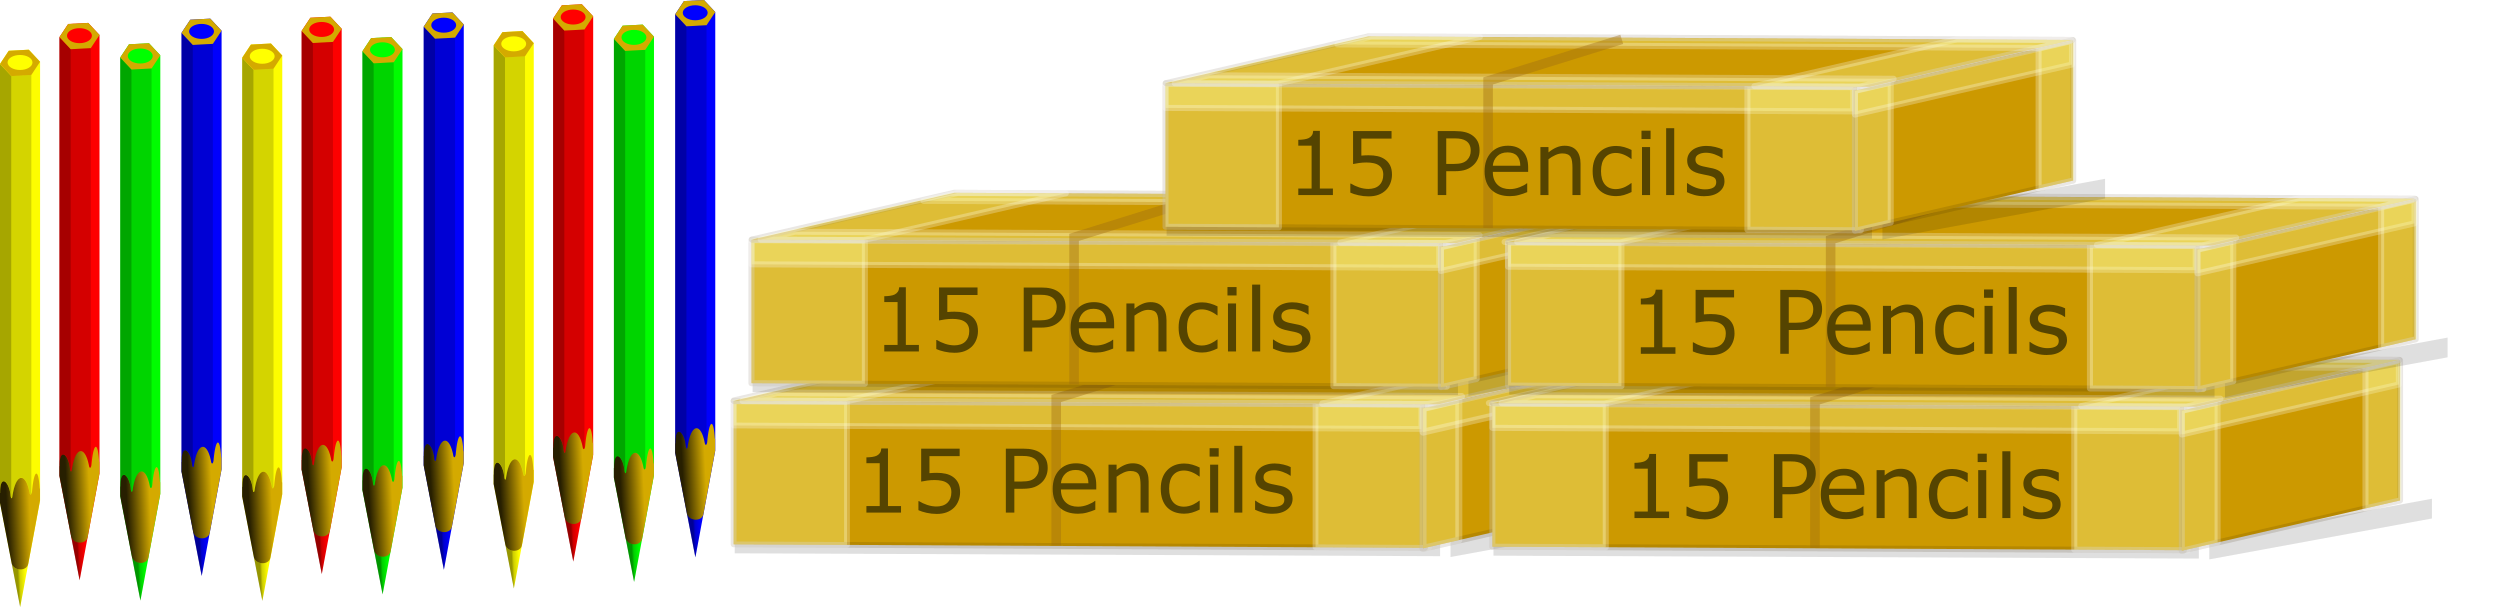 <svg width="2359.273" height="572.768" viewBox="0 0 1769.454 429.575" xml:space="preserve" xmlns:xlink="http://www.w3.org/1999/xlink" xmlns="http://www.w3.org/2000/svg"><defs><linearGradient xlink:href="#b" id="r" gradientUnits="userSpaceOnUse" x1="1334.8" y1="494.42" x2="1361.5" y2="492.42"/><linearGradient xlink:href="#a" id="K" gradientUnits="userSpaceOnUse" gradientTransform="matrix(.52 .524 -.318 .856 1650.2 -514.3)" x1="4.44" y1="1103.7" x2="105.45" y2="1021.1"/><linearGradient xlink:href="#b" id="J" gradientUnits="userSpaceOnUse" x1="1334.8" y1="494.42" x2="1361.5" y2="492.42"/><linearGradient xlink:href="#a" id="I" gradientUnits="userSpaceOnUse" gradientTransform="matrix(.52 .524 -.318 .856 1650.2 -514.3)" x1="4.44" y1="1103.7" x2="105.45" y2="1021.1"/><linearGradient xlink:href="#b" id="H" gradientUnits="userSpaceOnUse" x1="1334.8" y1="494.42" x2="1361.5" y2="492.42"/><linearGradient xlink:href="#a" id="G" gradientUnits="userSpaceOnUse" gradientTransform="matrix(.52 .524 -.318 .856 1650.2 -514.3)" x1="4.44" y1="1103.7" x2="105.45" y2="1021.1"/><linearGradient xlink:href="#b" id="F" gradientUnits="userSpaceOnUse" x1="1334.8" y1="494.42" x2="1361.5" y2="492.42"/><linearGradient xlink:href="#a" id="E" gradientUnits="userSpaceOnUse" gradientTransform="matrix(.52 .524 -.318 .856 1650.2 -514.3)" x1="4.44" y1="1103.7" x2="105.45" y2="1021.1"/><linearGradient xlink:href="#b" id="L" gradientUnits="userSpaceOnUse" x1="1334.8" y1="494.42" x2="1361.5" y2="492.42"/><linearGradient xlink:href="#b" id="B" gradientUnits="userSpaceOnUse" x1="1334.8" y1="494.42" x2="1361.5" y2="492.42"/><linearGradient xlink:href="#a" id="A" gradientUnits="userSpaceOnUse" gradientTransform="matrix(.52 .524 -.318 .856 1650.2 -514.3)" x1="4.44" y1="1103.7" x2="105.45" y2="1021.1"/><linearGradient xlink:href="#b" id="z" gradientUnits="userSpaceOnUse" x1="1334.8" y1="494.42" x2="1361.5" y2="492.42"/><linearGradient id="a" x1="4.44" x2="105.45" y1="1103.7" y2="1021.1" gradientTransform="matrix(.52 .524 -.318 .856 1650.2 -514.3)" gradientUnits="userSpaceOnUse"><stop stop-color="#271f00" offset="0"/><stop stop-color="#d4aa00" offset="1"/></linearGradient><linearGradient id="b" x1="1334.8" x2="1361.5" y1="494.42" y2="492.42" gradientUnits="userSpaceOnUse"><stop stop-opacity=".412" offset="0"/><stop stop-opacity=".183" offset=".266"/><stop stop-opacity="0" offset="1"/></linearGradient><linearGradient xlink:href="#a" id="u" gradientUnits="userSpaceOnUse" gradientTransform="matrix(.52 .524 -.318 .856 1650.2 -514.3)" x1="4.44" y1="1103.7" x2="105.45" y2="1021.1"/><linearGradient xlink:href="#b" id="v" gradientUnits="userSpaceOnUse" x1="1334.8" y1="494.42" x2="1361.5" y2="492.42"/><linearGradient xlink:href="#a" id="o" gradientUnits="userSpaceOnUse" gradientTransform="matrix(.52 .524 -.318 .856 1650.2 -514.3)" x1="4.44" y1="1103.7" x2="105.45" y2="1021.1"/><linearGradient xlink:href="#b" id="p" gradientUnits="userSpaceOnUse" x1="1334.8" y1="494.42" x2="1361.5" y2="492.42"/><linearGradient xlink:href="#a" id="q" gradientUnits="userSpaceOnUse" gradientTransform="matrix(.52 .524 -.318 .856 1650.2 -514.3)" x1="4.44" y1="1103.7" x2="105.45" y2="1021.1"/><linearGradient xlink:href="#a" id="y" gradientUnits="userSpaceOnUse" gradientTransform="matrix(.52 .524 -.318 .856 1650.2 -514.3)" x1="4.44" y1="1103.7" x2="105.45" y2="1021.1"/><linearGradient xlink:href="#a" id="s" gradientUnits="userSpaceOnUse" gradientTransform="matrix(.52 .524 -.318 .856 1650.2 -514.3)" x1="4.44" y1="1103.7" x2="105.45" y2="1021.1"/><linearGradient xlink:href="#b" id="t" gradientUnits="userSpaceOnUse" x1="1334.8" y1="494.42" x2="1361.5" y2="492.42"/><linearGradient xlink:href="#a" id="C" gradientUnits="userSpaceOnUse" gradientTransform="matrix(.52 .524 -.318 .856 1650.2 -514.3)" x1="4.44" y1="1103.7" x2="105.45" y2="1021.1"/><linearGradient xlink:href="#b" id="D" gradientUnits="userSpaceOnUse" x1="1334.8" y1="494.42" x2="1361.5" y2="492.42"/><linearGradient xlink:href="#a" id="w" gradientUnits="userSpaceOnUse" gradientTransform="matrix(.52 .524 -.318 .856 1650.2 -514.3)" x1="4.44" y1="1103.7" x2="105.45" y2="1021.1"/><linearGradient xlink:href="#b" id="x" gradientUnits="userSpaceOnUse" x1="1334.8" y1="494.42" x2="1361.5" y2="492.42"/><filter id="c" x="-.642" y="-.086" width="2.285" height="1.171"><feGaussianBlur stdDeviation="6.081"/></filter><filter id="e" x="-.753" y="-.236" width="2.506" height="1.473"><feGaussianBlur stdDeviation="6.973"/></filter><filter id="m" x="-.642" y="-.086" width="2.285" height="1.171"><feGaussianBlur stdDeviation="6.081"/></filter><filter id="h" x="-.753" y="-.236" width="2.506" height="1.473"><feGaussianBlur stdDeviation="6.973"/></filter><filter id="g" x="-.642" y="-.086" width="2.285" height="1.171"><feGaussianBlur stdDeviation="6.081"/></filter><filter id="l" x="-.753" y="-.236" width="2.506" height="1.473"><feGaussianBlur stdDeviation="6.973"/></filter><filter id="n" x="-.753" y="-.236" width="2.506" height="1.473"><feGaussianBlur stdDeviation="6.973"/></filter><filter id="f" x="-.753" y="-.236" width="2.506" height="1.473"><feGaussianBlur stdDeviation="6.973"/></filter><filter id="d" x="-.642" y="-.086" width="2.285" height="1.171"><feGaussianBlur stdDeviation="6.081"/></filter><filter id="j" x="-.753" y="-.236" width="2.506" height="1.473"><feGaussianBlur stdDeviation="6.973"/></filter><filter id="i" x="-.642" y="-.086" width="2.285" height="1.171"><feGaussianBlur stdDeviation="6.081"/></filter><filter id="k" x="-.642" y="-.086" width="2.285" height="1.171"><feGaussianBlur stdDeviation="6.081"/></filter></defs><g stroke-width="0"><path transform="matrix(0 -.629 2.927 .012 206.04 191.315)" filter="url(#c)" opacity=".354" style="filter:url(#d)" d="M-316.4 107.27h22.723v170.57H-316.4z"/><path transform="matrix(0 -.629 2.226 -.409 206.04 191.315)" filter="url(#e)" opacity=".354" style="filter:url(#f)" d="M-562.34 368.65h22.22v70.797h-22.22z"/></g><path fill="#c90" stroke="#372600" stroke-linejoin="round" stroke-opacity=".148" stroke-width="4.089" d="m519.255 283.817 489.41 2.476v101.451l-489.41-2.476z"/><path fill="#ff9" opacity=".354" stroke="#fff" stroke-linejoin="round" stroke-opacity=".741" stroke-width="4.089" d="m519.255 283.817 80.231.406v101.451l-80.23-.406z"/><path fill="#ff9" opacity=".354" stroke="#fff" stroke-linejoin="round" stroke-opacity=".741" stroke-width="4.089" d="M1005.988 286.506v17.099l-486.733-2.463v-17.098z"/><path fill="#ff9" opacity=".354" stroke="#fff" stroke-linejoin="round" stroke-opacity=".741" stroke-width="4.089" d="m1011.34 387.753-80.231-.406V285.895l80.23.406z"/><path fill="#c90" stroke="#372600" stroke-linejoin="round" stroke-opacity=".148" stroke-width="4.961" d="m1007.21 288.895 154.47-35.577v99.204L1007.21 388.1z"/><path fill="#ff9" opacity=".354" stroke="#fff" stroke-linejoin="round" stroke-opacity=".741" stroke-width="4.961" d="m1007.21 288.895 25.322-5.832v99.204l-25.322 5.832z"/><path fill="#ff9" opacity=".354" stroke="#fff" stroke-linejoin="round" stroke-opacity=".741" stroke-width="4.961" d="M1160.834 253.735v16.72l-153.628 35.383v-16.72z"/><path fill="#ff9" opacity=".354" stroke="#fff" stroke-linejoin="round" stroke-opacity=".741" stroke-width="4.961" d="m1162.528 352.327-25.323 5.832v-99.204l25.323-5.832z"/><path fill="#c90" stroke="#372600" stroke-linejoin="round" stroke-opacity=".148" stroke-width="4.717" d="m1160.995 253.049-498.276-2.524-143.225 33.094 498.275 2.524z"/><path fill="#ff9" opacity=".354" stroke="#fff" stroke-linejoin="round" stroke-opacity=".741" stroke-width="4.717" d="m1160.995 253.049-81.687-.414-143.226 33.094 81.687.414z"/><path fill="#ff9" opacity=".354" stroke="#fff" stroke-linejoin="round" stroke-opacity=".741" stroke-width="4.717" d="m665.118 250.613-24.14 5.578 495.555 2.51 24.139-5.578z"/><path fill="#ff9" opacity=".354" stroke="#fff" stroke-linejoin="round" stroke-opacity=".741" stroke-width="4.717" d="m516.777 283.604 81.687.413 143.226-33.093-81.687-.414z"/><path fill="#ff9" opacity=".354" stroke="#fff" stroke-linejoin="round" stroke-opacity=".741" stroke-width="4.717" d="m1010.427 286.104 24.139-5.577-484.67-2.455-24.139 5.577z"/><path d="m842.18 252.618-94.617 29.429v104.09" fill="none" stroke="#9d6c12" stroke-opacity=".402" stroke-width="6.806"/><g aria-label="15 Pencils" style="font-size:62.263px;fill:#540;stroke-width:3.891"><path d="M637.727 362.812H613.22v-4.62h9.426v-30.338h-9.426v-4.134q1.916 0 4.105-.304 2.19-.334 3.314-.942 1.399-.76 2.19-1.915.82-1.186.942-3.162h4.713v40.795h9.243zM679.534 348.434q0 3.161-1.155 6.05-1.156 2.887-3.163 4.863-2.189 2.128-5.23 3.283-3.01 1.125-6.992 1.125-3.71 0-7.146-.79-3.435-.76-5.807-1.855v-6.414h.426q2.493 1.58 5.837 2.705 3.345 1.095 6.568 1.095 2.159 0 4.165-.608 2.038-.608 3.619-2.128 1.338-1.307 2.006-3.131.7-1.824.7-4.225 0-2.341-.821-3.952-.79-1.611-2.22-2.584-1.58-1.155-3.861-1.611-2.25-.487-5.047-.487-2.676 0-5.17.365-2.462.365-4.256.73v-23.316h27.243v5.32h-21.375v12.038q1.308-.122 2.676-.183 1.368-.06 2.371-.06 3.68 0 6.446.638 2.767.608 5.078 2.189 2.432 1.672 3.77 4.316 1.338 2.645 1.338 6.627zM741.53 331.229q0 3.009-1.064 5.593-1.034 2.553-2.919 4.438-2.341 2.34-5.534 3.526-3.192 1.155-8.057 1.155h-6.02v16.871h-6.02V317.55h12.283q4.074 0 6.902.7 2.828.668 5.017 2.128 2.584 1.732 3.983 4.316 1.429 2.584 1.429 6.536zm-6.263.152q0-2.341-.821-4.074-.821-1.732-2.494-2.827-1.459-.942-3.344-1.337-1.855-.426-4.713-.426h-5.96v18.087h5.078q3.649 0 5.93-.638 2.28-.67 3.709-2.098 1.429-1.459 2.006-3.07.609-1.611.609-3.617zM775.918 346.428h-25.023q0 3.13.942 5.471.943 2.31 2.585 3.8 1.58 1.46 3.74 2.189 2.189.73 4.804.73 3.466 0 6.962-1.369 3.527-1.398 5.017-2.735h.304v6.231q-2.888 1.216-5.898 2.037-3.01.82-6.325.82-8.452 0-13.195-4.56-4.744-4.59-4.744-13.01 0-8.329 4.53-13.223 4.562-4.894 11.98-4.894 6.872 0 10.581 4.013 3.74 4.012 3.74 11.4zm-5.564-4.378q-.03-4.499-2.28-6.96-2.22-2.463-6.78-2.463-4.592 0-7.328 2.705-2.706 2.706-3.071 6.718zM812.982 362.812h-5.716V343.48q0-2.34-.274-4.377-.273-2.067-1.003-3.222-.76-1.277-2.19-1.885-1.428-.639-3.709-.639-2.34 0-4.895 1.156-2.554 1.155-4.895 2.948v25.352h-5.716v-33.954h5.716v3.769q2.676-2.22 5.534-3.465 2.858-1.247 5.868-1.247 5.503 0 8.392 3.314 2.888 3.313 2.888 9.545zM849.103 360.684q-2.858 1.368-5.442 2.128-2.554.76-5.443.76-3.679 0-6.75-1.064-3.07-1.094-5.26-3.283-2.22-2.188-3.435-5.532-1.217-3.344-1.217-7.812 0-8.33 4.561-13.072 4.591-4.742 12.101-4.742 2.92 0 5.717.821 2.827.82 5.168 2.006v6.353h-.304q-2.614-2.036-5.412-3.13-2.767-1.095-5.412-1.095-4.865 0-7.692 3.283-2.798 3.253-2.798 9.576 0 6.14 2.737 9.453 2.767 3.283 7.753 3.283 1.733 0 3.527-.456t3.223-1.185q1.247-.639 2.341-1.338 1.095-.73 1.733-1.246h.304zM862.573 323.173h-6.446v-5.928h6.446zm-.365 39.64h-5.716v-33.955h5.716zM879.296 362.812h-5.716v-47.3h5.716zM914.87 353.024q0 4.651-3.862 7.63-3.83 2.979-10.49 2.979-3.77 0-6.932-.882-3.132-.911-5.26-1.975v-6.414h.304q2.706 2.036 6.02 3.252 3.314 1.186 6.355 1.186 3.77 0 5.899-1.216 2.128-1.216 2.128-3.83 0-2.007-1.156-3.04-1.155-1.034-4.439-1.763-1.216-.274-3.192-.639-1.946-.364-3.558-.79-4.47-1.186-6.354-3.465-1.855-2.31-1.855-5.654 0-2.098.851-3.952.882-1.854 2.646-3.314 1.702-1.428 4.317-2.249 2.645-.851 5.899-.851 3.04 0 6.142.76 3.131.73 5.199 1.793v6.11h-.304q-2.19-1.61-5.321-2.705-3.132-1.125-6.142-1.125-3.132 0-5.29 1.216-2.16 1.186-2.16 3.557 0 2.097 1.308 3.161 1.277 1.064 4.135 1.733 1.581.364 3.527.73 1.977.364 3.284.668 3.983.912 6.142 3.131 2.159 2.25 2.159 5.958z"/></g><g stroke-width="0"><path transform="matrix(0 -.629 2.927 .012 218.689 77.254)" filter="url(#c)" opacity=".354" style="filter:url(#g)" d="M-316.4 107.27h22.723v170.57H-316.4z"/><path transform="matrix(0 -.629 2.226 -.409 218.689 77.254)" filter="url(#e)" opacity=".354" style="filter:url(#h)" d="M-562.34 368.65h22.22v70.797h-22.22z"/></g><path fill="#c90" stroke="#372600" stroke-linejoin="round" stroke-opacity=".148" stroke-width="4.281" d="m531.905 169.757 489.409 2.476v101.451l-489.41-2.476z"/><path fill="#ff9" opacity=".354" stroke="#fff" stroke-linejoin="round" stroke-opacity=".741" stroke-width="4.281" d="m531.905 169.757 80.23.405v101.452l-80.23-.406z"/><path fill="#ff9" opacity=".354" stroke="#fff" stroke-linejoin="round" stroke-opacity=".741" stroke-width="4.281" d="M1018.638 172.446v17.099l-486.733-2.463v-17.098z"/><path fill="#ff9" opacity=".354" stroke="#fff" stroke-linejoin="round" stroke-opacity=".741" stroke-width="4.281" d="m1023.99 273.693-80.232-.406V171.835l80.231.406z"/><path fill="#c90" stroke="#372600" stroke-linejoin="round" stroke-opacity=".148" stroke-width="4.281" d="m1019.859 174.835 154.471-35.577v99.204L1019.86 274.04z"/><path fill="#ff9" opacity=".354" stroke="#fff" stroke-linejoin="round" stroke-opacity=".741" stroke-width="4.281" d="m1019.859 174.835 25.323-5.832v99.204l-25.323 5.832z"/><path fill="#ff9" opacity=".354" stroke="#fff" stroke-linejoin="round" stroke-opacity=".741" stroke-width="4.281" d="M1173.483 139.675v16.72l-153.627 35.383v-16.72z"/><path fill="#ff9" opacity=".354" stroke="#fff" stroke-linejoin="round" stroke-opacity=".741" stroke-width="4.281" d="m1175.178 238.267-25.323 5.832v-99.204l25.323-5.832z"/><path fill="#c90" stroke="#372600" stroke-linejoin="round" stroke-opacity=".148" stroke-width="4.28" d="m1173.644 138.989-498.275-2.525-143.226 33.094 498.276 2.525z"/><path fill="#ff9" opacity=".354" stroke="#fff" stroke-linejoin="round" stroke-opacity=".741" stroke-width="4.28" d="m1173.644 138.989-81.687-.414-143.225 33.094 81.687.414z"/><path fill="#ff9" opacity=".354" stroke="#fff" stroke-linejoin="round" stroke-opacity=".741" stroke-width="4.28" d="m677.767 136.553-24.139 5.577 495.555 2.51 24.138-5.577z"/><path fill="#ff9" opacity=".354" stroke="#fff" stroke-linejoin="round" stroke-opacity=".741" stroke-width="4.28" d="m529.427 169.544 81.687.413 143.225-33.094-81.687-.413z"/><path fill="#ff9" opacity=".354" stroke="#fff" stroke-linejoin="round" stroke-opacity=".741" stroke-width="4.28" d="m1023.076 172.044 24.139-5.577-484.67-2.455-24.139 5.577z"/><path d="m854.83 138.558-94.618 29.429v104.09" fill="none" stroke="#9d6c12" stroke-opacity=".402" stroke-width="6.806"/><g aria-label="15 Pencils" style="font-size:62.263px;fill:#540;stroke-width:3.891"><path d="M650.376 248.752H625.87v-4.62h9.425v-30.338h-9.425v-4.134q1.915 0 4.105-.304 2.189-.334 3.314-.942 1.398-.76 2.189-1.915.82-1.186.942-3.162h4.713v40.795h9.243zM692.183 234.374q0 3.161-1.155 6.05-1.155 2.887-3.162 4.863-2.19 2.128-5.23 3.283-3.01 1.124-6.993 1.124-3.71 0-7.145-.79-3.436-.76-5.808-1.854v-6.414h.426q2.493 1.58 5.838 2.705 3.344 1.095 6.567 1.095 2.16 0 4.166-.608 2.037-.608 3.618-2.128 1.338-1.307 2.007-3.131.7-1.824.7-4.226 0-2.34-.822-3.951-.79-1.611-2.22-2.584-1.58-1.155-3.86-1.611-2.25-.487-5.048-.487-2.676 0-5.169.365-2.463.365-4.257.73v-23.316h27.243v5.32h-21.374v12.038q1.307-.122 2.675-.183 1.368-.06 2.372-.06 3.679 0 6.446.638 2.767.608 5.077 2.189 2.433 1.671 3.77 4.316 1.338 2.645 1.338 6.627zM754.18 217.169q0 3.009-1.065 5.593-1.033 2.553-2.919 4.438-2.34 2.34-5.533 3.526-3.193 1.155-8.058 1.155h-6.02v16.871h-6.02V203.49h12.284q4.074 0 6.902.7 2.827.668 5.016 2.127 2.585 1.733 3.983 4.317 1.43 2.584 1.43 6.536zm-6.264.152q0-2.341-.82-4.074-.822-1.733-2.494-2.827-1.46-.942-3.345-1.337-1.854-.426-4.713-.426h-5.959v18.087h5.078q3.648 0 5.929-.638 2.28-.67 3.71-2.098 1.428-1.459 2.006-3.07.608-1.611.608-3.617zM788.568 232.368h-25.024q0 3.13.943 5.471.942 2.31 2.584 3.8 1.581 1.46 3.74 2.189 2.19.73 4.804.73 3.466 0 6.963-1.369 3.527-1.398 5.017-2.736h.304v6.232q-2.889 1.216-5.899 2.037-3.01.82-6.324.82-8.453 0-13.196-4.56-4.743-4.59-4.743-13.01 0-8.329 4.53-13.223 4.561-4.894 11.98-4.894 6.871 0 10.58 4.013 3.74 4.012 3.74 11.399zm-5.564-4.378q-.03-4.499-2.28-6.96-2.22-2.463-6.781-2.463-4.591 0-7.328 2.705-2.706 2.706-3.07 6.718zM825.632 248.752h-5.717V229.42q0-2.34-.273-4.377-.274-2.067-1.004-3.223-.76-1.276-2.189-1.884-1.429-.639-3.71-.639-2.34 0-4.894 1.156-2.555 1.155-4.896 2.948v25.352h-5.716v-33.955h5.716v3.77q2.676-2.22 5.534-3.466 2.858-1.246 5.868-1.246 5.504 0 8.392 3.314 2.889 3.313 2.889 9.545zM861.753 246.624q-2.858 1.368-5.443 2.128-2.554.76-5.442.76-3.68 0-6.75-1.064-3.071-1.094-5.26-3.283-2.22-2.188-3.436-5.532-1.216-3.344-1.216-7.813 0-8.329 4.56-13.07 4.592-4.743 12.102-4.743 2.919 0 5.716.82 2.828.822 5.169 2.007v6.353h-.304q-2.615-2.036-5.412-3.13-2.767-1.095-5.412-1.095-4.865 0-7.693 3.283-2.797 3.253-2.797 9.575 0 6.14 2.736 9.454 2.767 3.283 7.754 3.283 1.733 0 3.527-.456 1.793-.456 3.222-1.185 1.247-.639 2.342-1.338 1.094-.73 1.733-1.246h.304zM875.222 209.113h-6.446v-5.928h6.446zm-.365 39.64h-5.716v-33.956h5.716zM891.945 248.752h-5.716v-47.3h5.716zM927.52 238.964q0 4.65-3.862 7.63-3.831 2.979-10.49 2.979-3.77 0-6.933-.882-3.131-.912-5.26-1.976v-6.414h.304q2.707 2.037 6.02 3.253 3.315 1.186 6.355 1.186 3.77 0 5.899-1.216 2.128-1.216 2.128-3.83 0-2.007-1.155-3.04-1.155-1.034-4.44-1.763-1.215-.274-3.192-.639-1.946-.365-3.557-.79-4.47-1.186-6.355-3.465-1.855-2.31-1.855-5.655 0-2.097.852-3.951.882-1.855 2.645-3.314 1.703-1.428 4.318-2.25 2.645-.85 5.898-.85 3.04 0 6.142.76 3.132.73 5.2 1.793v6.11h-.305q-2.189-1.61-5.32-2.705-3.132-1.125-6.143-1.125-3.131 0-5.29 1.216-2.159 1.185-2.159 3.557 0 2.097 1.308 3.16 1.277 1.065 4.135 1.734 1.58.364 3.527.73 1.976.364 3.283.668 3.984.912 6.142 3.13 2.16 2.25 2.16 5.959z"/></g><g stroke-width="0"><path transform="matrix(0 -.629 2.927 .012 743.074 192.99)" filter="url(#c)" opacity=".354" style="filter:url(#i)" d="M-316.4 107.27h22.723v170.57H-316.4z"/><path transform="matrix(0 -.629 2.226 -.409 743.074 192.99)" filter="url(#e)" opacity=".354" style="filter:url(#j)" d="M-562.34 368.65h22.22v70.797h-22.22z"/></g><path fill="#c90" stroke="#372600" stroke-linejoin="round" stroke-opacity=".148" stroke-width="4.281" d="m1056.29 285.492 489.409 2.476V389.42l-489.41-2.476z"/><path fill="#ff9" opacity=".354" stroke="#fff" stroke-linejoin="round" stroke-opacity=".741" stroke-width="4.281" d="m1056.29 285.492 80.23.406V387.35l-80.23-.406z"/><path fill="#ff9" opacity=".354" stroke="#fff" stroke-linejoin="round" stroke-opacity=".741" stroke-width="4.281" d="M1543.023 288.182v17.098l-486.733-2.462v-17.099z"/><path fill="#ff9" opacity=".354" stroke="#fff" stroke-linejoin="round" stroke-opacity=".741" stroke-width="4.281" d="m1548.375 389.428-80.231-.406V287.571l80.23.406z"/><path fill="#c90" stroke="#372600" stroke-linejoin="round" stroke-opacity=".148" stroke-width="4.281" d="m1544.244 290.57 154.472-35.577v99.205l-154.472 35.576z"/><path fill="#ff9" opacity=".354" stroke="#fff" stroke-linejoin="round" stroke-opacity=".741" stroke-width="4.281" d="m1544.244 290.57 25.323-5.832v99.204l-25.323 5.832z"/><path fill="#ff9" opacity=".354" stroke="#fff" stroke-linejoin="round" stroke-opacity=".741" stroke-width="4.281" d="M1697.868 255.41v16.72l-153.627 35.383v-16.72z"/><path fill="#ff9" opacity=".354" stroke="#fff" stroke-linejoin="round" stroke-opacity=".741" stroke-width="4.281" d="m1699.563 354.002-25.323 5.833V260.63l25.323-5.832z"/><path fill="#c90" stroke="#372600" stroke-linejoin="round" stroke-opacity=".148" stroke-width="4.28" d="m1698.03 254.724-498.276-2.524-143.225 33.094 498.275 2.524z"/><path fill="#ff9" opacity=".354" stroke="#fff" stroke-linejoin="round" stroke-opacity=".741" stroke-width="4.28" d="m1698.03 254.724-81.687-.414-143.226 33.094 81.687.414z"/><path fill="#ff9" opacity=".354" stroke="#fff" stroke-linejoin="round" stroke-opacity=".741" stroke-width="4.28" d="m1202.152 252.288-24.138 5.578 495.554 2.51 24.139-5.577z"/><path fill="#ff9" opacity=".354" stroke="#fff" stroke-linejoin="round" stroke-opacity=".741" stroke-width="4.28" d="m1053.812 285.279 81.687.414 143.226-33.094-81.687-.414z"/><path fill="#ff9" opacity=".354" stroke="#fff" stroke-linejoin="round" stroke-opacity=".741" stroke-width="4.28" d="m1547.462 287.78 24.138-5.578-484.67-2.455-24.138 5.578z"/><path d="m1379.215 254.293-94.618 29.43v104.09" fill="none" stroke="#9d6c12" stroke-opacity=".402" stroke-width="6.806"/><g aria-label="15 Pencils" style="font-size:62.263px;fill:#540;stroke-width:3.891"><path d="M1181.354 366.685h-24.506v-4.62h9.425v-30.338h-9.425v-4.134q1.915 0 4.105-.304 2.189-.334 3.314-.942 1.398-.76 2.189-1.915.82-1.186.942-3.162h4.713v40.795h9.243zM1223.161 352.307q0 3.161-1.155 6.05-1.155 2.887-3.162 4.863-2.19 2.128-5.23 3.283-3.01 1.125-6.993 1.125-3.71 0-7.145-.79-3.436-.76-5.808-1.855v-6.414h.426q2.493 1.58 5.838 2.705 3.344 1.095 6.567 1.095 2.16 0 4.166-.608 2.037-.608 3.618-2.128 1.338-1.307 2.007-3.131.7-1.824.7-4.225 0-2.341-.822-3.952-.79-1.611-2.22-2.584-1.58-1.155-3.86-1.611-2.25-.487-5.048-.487-2.676 0-5.169.365-2.463.365-4.257.73v-23.316h27.243v5.32h-21.375v12.038q1.308-.122 2.676-.183 1.368-.06 2.372-.06 3.679 0 6.446.638 2.767.608 5.077 2.189 2.433 1.672 3.77 4.316 1.338 2.645 1.338 6.627zM1285.157 335.102q0 3.009-1.064 5.593-1.033 2.553-2.919 4.438-2.34 2.34-5.533 3.526-3.193 1.155-8.058 1.155h-6.02v16.871h-6.02v-45.263h12.284q4.074 0 6.901.7 2.828.668 5.017 2.127 2.585 1.733 3.983 4.317 1.43 2.584 1.43 6.536zm-6.263.152q0-2.341-.82-4.074-.822-1.732-2.494-2.827-1.46-.942-3.345-1.337-1.854-.426-4.713-.426h-5.959v18.087h5.078q3.648 0 5.929-.638 2.28-.67 3.71-2.098 1.428-1.459 2.006-3.07.608-1.611.608-3.617zM1319.546 350.3h-25.024q0 3.132.943 5.472.942 2.31 2.584 3.8 1.581 1.46 3.74 2.189 2.19.73 4.804.73 3.466 0 6.963-1.369 3.527-1.398 5.017-2.735h.304v6.231q-2.889 1.216-5.899 2.037-3.01.82-6.324.82-8.453 0-13.196-4.56-4.743-4.59-4.743-13.01 0-8.329 4.53-13.223 4.561-4.894 11.98-4.894 6.871 0 10.58 4.013 3.74 4.012 3.74 11.4zm-5.564-4.377q-.03-4.499-2.28-6.96-2.22-2.463-6.781-2.463-4.591 0-7.328 2.705-2.706 2.706-3.07 6.718zM1356.61 366.685h-5.717v-19.333q0-2.34-.273-4.377-.274-2.067-1.004-3.222-.76-1.277-2.189-1.885-1.429-.639-3.71-.639-2.34 0-4.895 1.156-2.554 1.155-4.895 2.948v25.352h-5.716v-33.954h5.716v3.769q2.676-2.22 5.534-3.465 2.858-1.247 5.868-1.247 5.504 0 8.392 3.314 2.889 3.313 2.889 9.545zM1392.73 364.557q-2.857 1.368-5.442 2.128-2.554.76-5.442.76-3.68 0-6.75-1.064-3.071-1.094-5.26-3.283-2.22-2.188-3.436-5.532-1.216-3.344-1.216-7.813 0-8.329 4.56-13.07 4.592-4.743 12.102-4.743 2.919 0 5.716.821 2.828.82 5.169 2.006v6.353h-.304q-2.615-2.036-5.412-3.13-2.767-1.095-5.412-1.095-4.865 0-7.693 3.283-2.797 3.253-2.797 9.575 0 6.14 2.736 9.454 2.767 3.283 7.754 3.283 1.733 0 3.527-.456 1.793-.456 3.222-1.185 1.247-.639 2.342-1.338 1.094-.73 1.733-1.246h.304zM1406.2 327.046h-6.446v-5.928h6.446zm-.365 39.64h-5.716V332.73h5.716zM1422.923 366.685h-5.716v-47.3h5.716zM1458.497 356.897q0 4.651-3.861 7.63-3.831 2.979-10.49 2.979-3.77 0-6.933-.882-3.131-.912-5.26-1.975v-6.414h.304q2.707 2.036 6.02 3.252 3.315 1.186 6.355 1.186 3.77 0 5.899-1.216 2.128-1.216 2.128-3.83 0-2.007-1.155-3.04-1.156-1.034-4.44-1.763-1.215-.274-3.192-.639-1.946-.364-3.557-.79-4.47-1.186-6.355-3.465-1.855-2.31-1.855-5.654 0-2.098.852-3.952.882-1.854 2.645-3.314 1.703-1.428 4.318-2.249 2.645-.851 5.898-.851 3.04 0 6.142.76 3.132.73 5.2 1.793v6.11h-.305q-2.189-1.61-5.32-2.705-3.132-1.125-6.142-1.125-3.132 0-5.291 1.216-2.159 1.186-2.159 3.557 0 2.097 1.308 3.161 1.277 1.064 4.135 1.733 1.58.364 3.527.73 1.976.364 3.283.668 3.984.912 6.142 3.131 2.16 2.25 2.16 5.958z"/></g><g stroke-width="0"><path transform="matrix(0 -.629 2.927 .012 754.163 78.932)" filter="url(#c)" opacity=".354" style="filter:url(#k)" d="M-316.4 107.27h22.723v170.57H-316.4z"/><path transform="matrix(0 -.629 2.226 -.409 754.163 78.932)" filter="url(#e)" opacity=".354" style="filter:url(#l)" d="M-562.34 368.65h22.22v70.797h-22.22z"/></g><path fill="#c90" stroke="#372600" stroke-linejoin="round" stroke-opacity=".148" stroke-width="4.281" d="m1067.378 171.434 489.409 2.476v101.452l-489.41-2.476z"/><path fill="#ff9" opacity=".354" stroke="#fff" stroke-linejoin="round" stroke-opacity=".741" stroke-width="4.281" d="m1067.378 171.434 80.23.406v101.452l-80.23-.406z"/><path fill="#ff9" opacity=".354" stroke="#fff" stroke-linejoin="round" stroke-opacity=".741" stroke-width="4.281" d="M1554.11 174.124v17.098l-486.732-2.462V171.66z"/><path fill="#ff9" opacity=".354" stroke="#fff" stroke-linejoin="round" stroke-opacity=".741" stroke-width="4.281" d="m1559.462 275.37-80.23-.405V173.513l80.23.406z"/><path fill="#c90" stroke="#372600" stroke-linejoin="round" stroke-opacity=".148" stroke-width="4.281" d="m1555.332 176.512 154.471-35.576v99.204l-154.471 35.577z"/><path fill="#ff9" opacity=".354" stroke="#fff" stroke-linejoin="round" stroke-opacity=".741" stroke-width="4.281" d="m1555.332 176.512 25.323-5.832v99.205l-25.323 5.832z"/><path fill="#ff9" opacity=".354" stroke="#fff" stroke-linejoin="round" stroke-opacity=".741" stroke-width="4.281" d="M1708.956 141.353v16.72l-153.627 35.382v-16.72z"/><path fill="#ff9" opacity=".354" stroke="#fff" stroke-linejoin="round" stroke-opacity=".741" stroke-width="4.281" d="m1710.65 239.945-25.322 5.832v-99.204l25.323-5.833z"/><path fill="#c90" stroke="#372600" stroke-linejoin="round" stroke-opacity=".148" stroke-width="4.28" d="m1709.117 140.666-498.275-2.524-143.226 33.094 498.276 2.524z"/><path fill="#ff9" opacity=".354" stroke="#fff" stroke-linejoin="round" stroke-opacity=".741" stroke-width="4.28" d="m1709.117 140.666-81.687-.413-143.225 33.093 81.687.414z"/><path fill="#ff9" opacity=".354" stroke="#fff" stroke-linejoin="round" stroke-opacity=".741" stroke-width="4.28" d="m1213.24 138.23-24.139 5.578 495.554 2.51 24.14-5.577z"/><path fill="#ff9" opacity=".354" stroke="#fff" stroke-linejoin="round" stroke-opacity=".741" stroke-width="4.28" d="m1064.9 171.221 81.687.414 143.225-33.094-81.687-.414z"/><path fill="#ff9" opacity=".354" stroke="#fff" stroke-linejoin="round" stroke-opacity=".741" stroke-width="4.28" d="m1558.55 173.722 24.138-5.578-484.67-2.455-24.139 5.578z"/><path d="m1390.303 140.235-94.618 29.43v104.09" fill="none" stroke="#9d6c12" stroke-opacity=".402" stroke-width="6.806"/><g aria-label="15 Pencils" style="font-size:62.263px;fill:#540;stroke-width:3.891"><path d="M1185.85 250.43h-24.507v-4.62h9.425v-30.338h-9.425v-4.134q1.915 0 4.105-.304 2.189-.334 3.314-.942 1.398-.76 2.189-1.916.82-1.185.942-3.16h4.713v40.793h9.243zM1227.656 236.052q0 3.16-1.155 6.049-1.155 2.888-3.162 4.863-2.19 2.128-5.23 3.283-3.01 1.125-6.993 1.125-3.71 0-7.145-.79-3.436-.76-5.808-1.854v-6.414h.426q2.493 1.58 5.838 2.705 3.344 1.094 6.567 1.094 2.16 0 4.166-.608 2.037-.608 3.618-2.128 1.338-1.307 2.007-3.13.7-1.824.7-4.226 0-2.34-.822-3.952-.79-1.61-2.22-2.583-1.58-1.156-3.86-1.612-2.25-.486-5.048-.486-2.676 0-5.169.365-2.463.365-4.257.73v-23.316h27.243v5.32h-21.374v12.037q1.307-.121 2.675-.182 1.368-.06 2.372-.06 3.679 0 6.446.638 2.767.608 5.077 2.188 2.433 1.672 3.77 4.317 1.338 2.644 1.338 6.627zM1289.652 218.846q0 3.01-1.064 5.593-1.033 2.554-2.919 4.439-2.34 2.34-5.533 3.526-3.193 1.155-8.058 1.155h-6.02v16.87h-6.02v-45.262h12.284q4.074 0 6.901.7 2.828.668 5.017 2.127 2.585 1.733 3.983 4.317 1.43 2.583 1.43 6.535zm-6.263.152q0-2.34-.82-4.073-.822-1.733-2.494-2.827-1.46-.943-3.345-1.338-1.854-.425-4.713-.425h-5.959v18.087h5.078q3.648 0 5.929-.639 2.28-.669 3.71-2.097 1.428-1.46 2.006-3.07.608-1.612.608-3.618zM1324.04 234.045h-25.023q0 3.131.943 5.472.942 2.31 2.584 3.8 1.581 1.459 3.74 2.188 2.19.73 4.804.73 3.466 0 6.963-1.368 3.527-1.398 5.017-2.736h.304v6.232q-2.889 1.216-5.899 2.036-3.01.821-6.324.821-8.453 0-13.196-4.56-4.743-4.59-4.743-13.01 0-8.329 4.53-13.223 4.561-4.894 11.98-4.894 6.871 0 10.58 4.012 3.74 4.013 3.74 11.4zm-5.563-4.377q-.03-4.499-2.28-6.961-2.22-2.462-6.781-2.462-4.591 0-7.328 2.705-2.706 2.705-3.07 6.718zM1361.105 250.43h-5.717v-19.333q0-2.341-.273-4.378-.274-2.067-1.004-3.222-.76-1.277-2.189-1.885-1.429-.638-3.71-.638-2.34 0-4.894 1.155-2.554 1.155-4.896 2.949v25.352h-5.716v-33.955h5.716v3.77q2.676-2.22 5.534-3.466 2.858-1.246 5.868-1.246 5.504 0 8.392 3.313 2.889 3.314 2.889 9.545zM1397.226 248.302q-2.858 1.368-5.443 2.128-2.554.76-5.442.76-3.68 0-6.75-1.064-3.071-1.094-5.26-3.283-2.22-2.189-3.436-5.533-1.216-3.343-1.216-7.812 0-8.329 4.56-13.071 4.592-4.742 12.102-4.742 2.919 0 5.716.82 2.828.821 5.169 2.007v6.353h-.304q-2.615-2.037-5.412-3.131-2.767-1.094-5.412-1.094-4.865 0-7.693 3.283-2.797 3.252-2.797 9.575 0 6.14 2.736 9.454 2.767 3.283 7.754 3.283 1.733 0 3.527-.456 1.793-.456 3.223-1.186 1.246-.638 2.34-1.337 1.095-.73 1.734-1.246h.304zM1410.695 210.79h-6.446v-5.927h6.446zm-.365 39.64h-5.716v-33.955h5.716zM1427.418 250.43h-5.716v-47.3h5.716zM1462.992 240.642q0 4.65-3.861 7.63-3.831 2.979-10.49 2.979-3.77 0-6.933-.882-3.131-.912-5.26-1.976v-6.414h.305q2.706 2.037 6.02 3.253 3.314 1.185 6.354 1.185 3.77 0 5.899-1.216 2.128-1.216 2.128-3.83 0-2.006-1.155-3.04-1.155-1.033-4.44-1.763-1.215-.273-3.192-.638-1.946-.365-3.557-.79-4.47-1.186-6.355-3.466-1.855-2.31-1.855-5.654 0-2.097.852-3.952.882-1.854 2.645-3.313 1.703-1.429 4.318-2.25 2.645-.85 5.898-.85 3.04 0 6.142.76 3.132.729 5.2 1.793v6.11h-.305q-2.189-1.611-5.32-2.706-3.132-1.124-6.142-1.124-3.132 0-5.291 1.216-2.159 1.185-2.159 3.556 0 2.098 1.308 3.162 1.277 1.064 4.135 1.732 1.58.365 3.527.73 1.976.365 3.283.669 3.984.912 6.142 3.13 2.16 2.25 2.16 5.959z"/></g><g stroke-width="0"><path transform="matrix(0 -.629 2.927 .012 511.723 -33.45)" filter="url(#c)" opacity=".354" style="filter:url(#m)" d="M-316.4 107.27h22.723v170.57H-316.4z"/><path transform="matrix(0 -.629 2.226 -.409 511.723 -33.45)" filter="url(#e)" opacity=".354" style="filter:url(#n)" d="M-562.34 368.65h22.22v70.797h-22.22z"/></g><path fill="#c90" stroke="#372600" stroke-linejoin="round" stroke-opacity=".148" stroke-width="4.281" d="m824.939 59.052 489.41 2.476v101.451l-489.41-2.476z"/><path fill="#ff9" opacity=".354" stroke="#fff" stroke-linejoin="round" stroke-opacity=".741" stroke-width="4.281" d="m824.939 59.052 80.231.406v101.451l-80.231-.406z"/><path fill="#ff9" opacity=".354" stroke="#fff" stroke-linejoin="round" stroke-opacity=".741" stroke-width="4.281" d="M1311.672 61.741V78.84L824.94 76.377V59.28z"/><path fill="#ff9" opacity=".354" stroke="#fff" stroke-linejoin="round" stroke-opacity=".741" stroke-width="4.281" d="m1317.024 162.988-80.231-.406V61.131l80.23.405z"/><path fill="#c90" stroke="#372600" stroke-linejoin="round" stroke-opacity=".148" stroke-width="4.281" d="m1312.893 64.13 154.472-35.577v99.204l-154.472 35.577z"/><path fill="#ff9" opacity=".354" stroke="#fff" stroke-linejoin="round" stroke-opacity=".741" stroke-width="4.281" d="m1312.893 64.13 25.323-5.832v99.204l-25.323 5.832z"/><path fill="#ff9" opacity=".354" stroke="#fff" stroke-linejoin="round" stroke-opacity=".741" stroke-width="4.281" d="M1466.518 28.97v16.72L1312.89 81.074v-16.72z"/><path fill="#ff9" opacity=".354" stroke="#fff" stroke-linejoin="round" stroke-opacity=".741" stroke-width="4.281" d="m1468.212 127.562-25.323 5.832V34.19l25.323-5.832z"/><path fill="#c90" stroke="#372600" stroke-linejoin="round" stroke-opacity=".148" stroke-width="4.28" d="M1466.679 28.284 968.403 25.76 825.178 58.854l498.275 2.524z"/><path fill="#ff9" opacity=".354" stroke="#fff" stroke-linejoin="round" stroke-opacity=".741" stroke-width="4.28" d="m1466.679 28.284-81.687-.414-143.226 33.094 81.687.414z"/><path fill="#ff9" opacity=".354" stroke="#fff" stroke-linejoin="round" stroke-opacity=".741" stroke-width="4.28" d="m970.802 25.848-24.14 5.578 495.555 2.51 24.139-5.577z"/><path fill="#ff9" opacity=".354" stroke="#fff" stroke-linejoin="round" stroke-opacity=".741" stroke-width="4.28" d="m822.461 58.839 81.687.414 143.226-33.094-81.687-.414z"/><path fill="#ff9" opacity=".354" stroke="#fff" stroke-linejoin="round" stroke-opacity=".741" stroke-width="4.28" d="m1316.11 61.34 24.14-5.578-484.67-2.455-24.14 5.577z"/><path d="m1147.864 27.853-94.618 29.429v104.09" fill="none" stroke="#9d6c12" stroke-opacity=".402" stroke-width="6.806"/><g aria-label="15 Pencils" style="font-size:62.263px;fill:#540;stroke-width:3.891"><path d="M943.41 138.047h-24.506v-4.62h9.426v-30.338h-9.426v-4.134q1.916 0 4.105-.304 2.19-.335 3.314-.943 1.399-.76 2.19-1.915.82-1.185.942-3.161h4.713v40.794h9.243zM985.218 123.668q0 3.162-1.156 6.05-1.155 2.887-3.162 4.863-2.189 2.128-5.23 3.283-3.01 1.125-6.993 1.125-3.709 0-7.145-.79-3.436-.76-5.807-1.855v-6.414h.426q2.493 1.581 5.837 2.706 3.345 1.094 6.568 1.094 2.159 0 4.165-.608 2.037-.608 3.619-2.128 1.337-1.307 2.006-3.13.7-1.825.7-4.226 0-2.34-.821-3.952-.79-1.61-2.22-2.584-1.581-1.155-3.861-1.61-2.25-.487-5.048-.487-2.675 0-5.168.365-2.463.364-4.257.73V92.783h27.243v5.32h-21.375v12.037q1.307-.121 2.676-.182 1.368-.061 2.371-.061 3.68 0 6.446.638 2.767.608 5.078 2.189 2.432 1.672 3.77 4.317 1.338 2.644 1.338 6.626zM1047.214 106.463q0 3.01-1.064 5.593-1.034 2.554-2.92 4.438-2.34 2.341-5.533 3.527-3.192 1.155-8.057 1.155h-6.02v16.87h-6.02V92.785h12.283q4.074 0 6.902.699 2.828.669 5.017 2.128 2.584 1.733 3.983 4.316 1.429 2.584 1.429 6.536zm-6.264.152q0-2.34-.82-4.073-.821-1.733-2.494-2.827-1.46-.943-3.344-1.338-1.855-.425-4.713-.425h-5.96v18.086h5.078q3.649 0 5.93-.638 2.28-.669 3.709-2.097 1.429-1.46 2.006-3.07.608-1.612.608-3.618zM1081.602 121.662h-25.023q0 3.131.942 5.472.943 2.31 2.585 3.8 1.58 1.459 3.74 2.188 2.189.73 4.804.73 3.466 0 6.962-1.368 3.527-1.399 5.017-2.736h.304v6.232q-2.888 1.215-5.898 2.036t-6.325.821q-8.452 0-13.195-4.56-4.744-4.59-4.744-13.01 0-8.33 4.53-13.223 4.561-4.894 11.98-4.894 6.872 0 10.581 4.012 3.74 4.013 3.74 11.4zm-5.564-4.377q-.03-4.5-2.28-6.961-2.22-2.463-6.78-2.463-4.592 0-7.328 2.706-2.706 2.705-3.071 6.718zM1118.666 138.047h-5.716v-19.334q0-2.34-.274-4.377-.274-2.067-1.003-3.222-.76-1.277-2.19-1.885-1.428-.638-3.709-.638-2.341 0-4.895 1.155-2.554 1.155-4.895 2.949v25.352h-5.716v-33.955h5.716v3.77q2.675-2.22 5.533-3.466 2.859-1.246 5.869-1.246 5.503 0 8.391 3.313 2.889 3.313 2.889 9.545zM1154.787 135.919q-2.858 1.368-5.442 2.128-2.554.76-5.443.76-3.679 0-6.75-1.064-3.07-1.095-5.26-3.283-2.22-2.189-3.436-5.533-1.216-3.344-1.216-7.812 0-8.33 4.56-13.071 4.592-4.742 12.102-4.742 2.92 0 5.716.82 2.828.821 5.17 2.007v6.353h-.305q-2.615-2.037-5.412-3.131-2.767-1.094-5.412-1.094-4.865 0-7.692 3.282-2.798 3.253-2.798 9.576 0 6.14 2.737 9.454 2.767 3.283 7.753 3.283 1.733 0 3.527-.456t3.223-1.186q1.247-.638 2.341-1.337 1.095-.73 1.733-1.247h.304zM1168.257 98.408h-6.446V92.48h6.446zm-.365 39.639h-5.716v-33.955h5.716zM1184.98 138.047h-5.717v-47.3h5.717zM1220.554 128.258q0 4.651-3.862 7.63-3.831 2.98-10.49 2.98-3.77 0-6.932-.882-3.132-.912-5.26-1.976v-6.414h.304q2.706 2.037 6.02 3.253 3.314 1.185 6.355 1.185 3.77 0 5.898-1.216 2.129-1.216 2.129-3.83 0-2.006-1.156-3.04-1.155-1.033-4.439-1.763-1.216-.273-3.192-.638-1.946-.365-3.558-.79-4.47-1.186-6.354-3.466-1.855-2.31-1.855-5.654 0-2.098.851-3.952.882-1.854 2.645-3.313 1.703-1.429 4.318-2.25 2.645-.85 5.899-.85 3.04 0 6.141.76 3.132.729 5.2 1.793v6.11h-.304q-2.19-1.611-5.321-2.706-3.132-1.124-6.142-1.124-3.132 0-5.29 1.215-2.16 1.186-2.16 3.557 0 2.097 1.308 3.161 1.277 1.064 4.135 1.733 1.581.365 3.527.73 1.976.364 3.284.668 3.983.912 6.142 3.131 2.159 2.25 2.159 5.958z"/></g><path d="m191.778 30.78-14.18.761-6.18 9.318h-.006v303.527h.007v6.863l8.238 42.579.013.057 6.057 31.295 5.707-30.648 8.347-44.807V39.337l-8.003-8.557z" fill="#ff0"/><path d="M1410.2 240.38v66.156l-1.156-1c-4.256-40.501-19.666-37.285-26.406 6.313a8.559 8.559 0 0 1-2.719 5.03c-.656.59-1.38.907-2.125.907-1.235 0-2.365-.89-3.313-2.406a78.633 78.633 0 0 0-2-5.531l-1.468-3.313c-14.35-30.566-42.24-28.009-54.531 8.125l-.656 2a97.507 97.507 0 0 0-1.625 5.875c-.729 1.516-1.608 2.438-2.563 2.438-.422 0-.832-.176-1.219-.5-1.053-.884-1.931-2.885-2.53-5.563-4.263-26.212-36.677-42.465-35.907-4.25h-.75v18.844l40.406 117.12c5.652 16.229 52.412 17.05 57.656 2l.062-.125 40.875-123.16v-88.969h-.03z" fill="url(#d)" style="fill:url(#o)" transform="matrix(.204 0 0 .364 -87.967 229.967)"/><path d="m199.774 39.336-6.179 9.318v296.538c.227-.364.481-.981.555-1.83 1.375-15.854 4.52-17.023 5.388-2.295l.236.363z" fill-opacity=".009"/><path d="M171.412 40.86v303.526h.16c-.158-13.896 6.456-7.986 7.325 1.546.123.974.302 1.701.517 2.022V49.417z" fill-opacity=".351"/><path d="m191.775 30.783-14.18.762-6.18 9.318 7.997 8.557 14.18-.773 6.185-9.318-8.002-8.546zm-6.191 3.728c4.866 0 8.812 2.373 8.812 5.307 0 2.933-3.946 5.318-8.812 5.318-4.867 0-8.813-2.385-8.813-5.318 0-2.934 3.946-5.307 8.813-5.307z" fill="#d4aa00"/><path d="m193.591 48.656-14.18.762v298.537c.078.118.162.182.248.182.195 0 .374-.335.523-.887.102-.743.211-1.454.331-2.136l.134-.727c2.508-13.14 8.199-14.07 11.127-2.955l.3 1.204c.145.64.28 1.304.408 2.012.193.551.424.875.675.875.152 0 .3-.116.434-.33z" fill-opacity=".169"/><path d="m1311.6 450.62 29.728 86.21 28-84.328c-5.014 15.188-52.058 14.396-57.728-1.881z" fill="url(#c)" style="fill:url(#p)" transform="matrix(.204 0 0 .364 -87.967 229.967)"/><g><path d="m233.83 11.811-14.18.762-6.18 9.318h-.005v303.526h.006v6.864l8.238 42.579.013.057 6.057 31.296 5.707-30.648 8.347-44.808V20.369l-8.003-8.557z" fill="red"/><path d="M1410.2 240.38v66.156l-1.156-1c-4.256-40.501-19.666-37.285-26.406 6.313a8.559 8.559 0 0 1-2.719 5.03c-.656.59-1.38.907-2.125.907-1.235 0-2.365-.89-3.313-2.406a78.633 78.633 0 0 0-2-5.531l-1.468-3.313c-14.35-30.566-42.24-28.009-54.531 8.125l-.656 2a97.507 97.507 0 0 0-1.625 5.875c-.729 1.516-1.608 2.438-2.563 2.438-.422 0-.832-.176-1.219-.5-1.053-.884-1.931-2.885-2.53-5.563-4.263-26.212-36.677-42.465-35.907-4.25h-.75v18.844l40.406 117.12c5.652 16.229 52.412 17.05 57.656 2l.062-.125 40.875-123.16v-88.969h-.03z" fill="url(#d)" style="fill:url(#q)" transform="matrix(.204 0 0 .364 -45.902 210.998)"/><path d="m241.84 20.367-6.18 9.319v296.537c.228-.364.482-.98.555-1.83 1.376-15.854 4.52-17.023 5.388-2.295l.236.364z" fill-opacity=".009"/><path d="M213.477 21.891v303.527h.16c-.157-13.897 6.456-7.987 7.326 1.545.122.974.302 1.702.516 2.023V30.448z" fill-opacity=".351"/><path d="m233.84 11.815-14.18.761-6.179 9.318 7.996 8.557 14.181-.773 6.185-9.318-8.002-8.545zm-6.19 3.727c4.865 0 8.811 2.373 8.811 5.307s-3.946 5.318-8.812 5.318-8.812-2.384-8.812-5.318c0-2.934 3.946-5.307 8.812-5.307z" fill="#d4aa00"/><path d="m235.657 29.688-14.181.761v298.537c.079.118.162.182.248.182.195 0 .375-.335.523-.886.103-.744.212-1.455.332-2.137l.134-.727c2.508-13.14 8.198-14.07 11.126-2.954l.3 1.204c.146.639.28 1.304.408 2.011.193.552.424.875.676.875.152 0 .3-.115.434-.33z" fill-opacity=".169"/><path d="m1311.6 450.62 29.728 86.21 28-84.328c-5.014 15.188-52.058 14.396-57.728-1.881z" fill="url(#c)" style="fill:url(#r)" transform="matrix(.204 0 0 .364 -45.902 210.998)"/></g><g><path d="m276.872 26.203-14.181.762-6.179 9.318h-.006v303.526h.006v6.864l8.238 42.579.013.056 6.057 31.296 5.707-30.648 8.347-44.807V34.76l-8.002-8.556z" fill="#0f0"/><path d="M1410.2 240.38v66.156l-1.156-1c-4.256-40.501-19.666-37.285-26.406 6.313a8.559 8.559 0 0 1-2.719 5.03c-.656.59-1.38.907-2.125.907-1.235 0-2.365-.89-3.313-2.406a78.633 78.633 0 0 0-2-5.531l-1.468-3.313c-14.35-30.566-42.24-28.009-54.531 8.125l-.656 2a97.507 97.507 0 0 0-1.625 5.875c-.729 1.516-1.608 2.438-2.563 2.438-.422 0-.832-.176-1.219-.5-1.053-.884-1.931-2.885-2.53-5.563-4.263-26.212-36.677-42.465-35.907-4.25h-.75v18.844l40.406 117.12c5.652 16.229 52.412 17.05 57.656 2l.062-.125 40.875-123.16v-88.969h-.03z" fill="url(#d)" style="fill:url(#s)" transform="matrix(.204 0 0 .364 -2.867 225.391)"/><path d="m284.874 34.76-6.179 9.319v296.537c.228-.364.482-.98.555-1.83 1.376-15.854 4.52-17.023 5.388-2.295l.236.364z" fill-opacity=".009"/><path d="M256.512 36.284V339.81h.16c-.157-13.896 6.456-7.986 7.326 1.546.122.974.302 1.701.516 2.023V44.84z" fill-opacity=".351"/><path d="m276.876 26.208-14.181.761-6.179 9.318 7.996 8.557 14.181-.773 6.185-9.318-8.002-8.545zm-6.192 3.727c4.866 0 8.812 2.373 8.812 5.307s-3.946 5.318-8.812 5.318-8.812-2.384-8.812-5.318c0-2.934 3.946-5.307 8.812-5.307z" fill="#d4aa00"/><path d="m278.692 44.08-14.181.762v298.537c.078.118.162.182.248.182.195 0 .375-.335.523-.886.103-.744.212-1.455.332-2.137l.134-.727c2.508-13.14 8.198-14.07 11.126-2.955l.3 1.205c.146.639.28 1.304.408 2.011.193.551.424.875.676.875.152 0 .3-.115.434-.33z" fill-opacity=".169"/><path d="m1311.6 450.62 29.728 86.21 28-84.328c-5.014 15.188-52.058 14.396-57.728-1.881z" fill="url(#c)" style="fill:url(#t)" transform="matrix(.204 0 0 .364 -2.867 225.391)"/></g><g><path d="m320.245 8.79-14.181.762-6.179 9.318h-.006v303.526h.006v6.864l8.238 42.579.013.057 6.058 31.295 5.706-30.647 8.347-44.808V17.348l-8.002-8.557z" fill="#00f"/><path d="M1410.2 240.38v66.156l-1.156-1c-4.256-40.501-19.666-37.285-26.406 6.313a8.559 8.559 0 0 1-2.719 5.03c-.656.59-1.38.907-2.125.907-1.235 0-2.365-.89-3.313-2.406a78.633 78.633 0 0 0-2-5.531l-1.468-3.313c-14.35-30.566-42.24-28.009-54.531 8.125l-.656 2a97.507 97.507 0 0 0-1.625 5.875c-.729 1.516-1.608 2.438-2.563 2.438-.422 0-.832-.176-1.219-.5-1.053-.884-1.931-2.885-2.53-5.563-4.263-26.212-36.677-42.465-35.907-4.25h-.75v18.844l40.406 117.12c5.652 16.229 52.412 17.05 57.656 2l.062-.125 40.875-123.16v-88.969h-.03z" fill="url(#d)" style="fill:url(#u)" transform="matrix(.204 0 0 .364 40.506 207.974)"/><path d="m328.247 17.343-6.178 9.318V323.2c.227-.364.48-.981.554-1.83 1.376-15.854 4.52-17.023 5.388-2.295l.236.363z" fill-opacity=".009"/><path d="M299.885 18.867v303.526h.16c-.157-13.896 6.456-7.986 7.326 1.546.122.974.302 1.701.516 2.022V27.424z" fill-opacity=".351"/><path d="m320.249 8.79-14.181.762-6.179 9.318 7.996 8.557 14.181-.773 6.185-9.318-8.002-8.546zm-6.192 3.728c4.866 0 8.812 2.373 8.812 5.307 0 2.933-3.946 5.318-8.812 5.318s-8.812-2.385-8.812-5.318c0-2.934 3.946-5.307 8.812-5.307z" fill="#d4aa00"/><path d="m322.065 26.663-14.181.762v298.537c.079.118.162.182.248.182.195 0 .375-.335.523-.887.103-.743.212-1.454.332-2.136l.134-.727c2.508-13.14 8.198-14.07 11.126-2.955l.3 1.205c.146.638.28 1.303.408 2.011.193.551.424.875.676.875.152 0 .3-.115.434-.33z" fill-opacity=".169"/><path d="m1311.6 450.62 29.728 86.21 28-84.328c-5.014 15.188-52.058 14.396-57.728-1.881z" fill="url(#c)" style="fill:url(#v)" transform="matrix(.204 0 0 .364 40.506 207.974)"/></g><g><path d="m369.783 21.99-14.181.76-6.179 9.319h-.006v303.526h.006v6.864l8.238 42.579.013.057 6.058 31.295 5.706-30.648 8.347-44.808V30.546l-8.002-8.557z" fill="#ff0"/><path d="M1410.2 240.38v66.156l-1.156-1c-4.256-40.501-19.666-37.285-26.406 6.313a8.559 8.559 0 0 1-2.719 5.03c-.656.59-1.38.907-2.125.907-1.235 0-2.365-.89-3.313-2.406a78.633 78.633 0 0 0-2-5.531l-1.468-3.313c-14.35-30.566-42.24-28.009-54.531 8.125l-.656 2a97.507 97.507 0 0 0-1.625 5.875c-.729 1.516-1.608 2.438-2.563 2.438-.422 0-.832-.176-1.219-.5-1.053-.884-1.931-2.885-2.53-5.563-4.263-26.212-36.677-42.465-35.907-4.25h-.75v18.844l40.406 117.12c5.652 16.229 52.412 17.05 57.656 2l.062-.125 40.875-123.16v-88.969h-.03z" fill="url(#d)" style="fill:url(#w)" transform="matrix(.204 0 0 .364 90.037 221.177)"/><path d="m377.778 30.546-6.179 9.318v296.537c.228-.363.481-.98.555-1.83 1.375-15.853 4.52-17.022 5.388-2.295l.236.364z" fill-opacity=".009"/><path d="M349.416 32.07v303.526h.16c-.158-13.897 6.456-7.986 7.326 1.545.122.974.301 1.702.516 2.023V40.627z" fill-opacity=".351"/><path d="m369.78 21.993-14.181.761-6.18 9.319 7.997 8.556 14.18-.772 6.186-9.319-8.002-8.545zm-6.192 3.727c4.866 0 8.812 2.373 8.812 5.307s-3.946 5.318-8.812 5.318-8.812-2.384-8.812-5.318c0-2.933 3.946-5.307 8.812-5.307z" fill="#d4aa00"/><path d="m371.595 39.866-14.18.761v298.538c.078.117.162.181.248.181.195 0 .374-.335.523-.886.103-.744.212-1.454.332-2.136l.134-.728c2.508-13.14 8.198-14.07 11.126-2.954l.3 1.204c.146.639.28 1.304.408 2.012.193.55.424.875.676.875.152 0 .3-.116.433-.33z" fill-opacity=".169"/><path d="m1311.6 450.62 29.728 86.21 28-84.328c-5.014 15.188-52.058 14.396-57.728-1.881z" fill="url(#c)" style="fill:url(#x)" transform="matrix(.204 0 0 .364 90.037 221.177)"/><g><path d="m411.835 3.021-14.181.761-6.179 9.319h-.006v303.526h.006v6.864l8.239 42.578c.003.02.008.038.012.057l6.058 31.296 5.707-30.648 8.346-44.807V11.578l-8.002-8.557z" fill="red"/><path d="M1410.2 240.38v66.156l-1.156-1c-4.256-40.501-19.666-37.285-26.406 6.313a8.559 8.559 0 0 1-2.719 5.03c-.656.59-1.38.907-2.125.907-1.235 0-2.365-.89-3.313-2.406a78.633 78.633 0 0 0-2-5.531l-1.468-3.313c-14.35-30.566-42.24-28.009-54.531 8.125l-.656 2a97.507 97.507 0 0 0-1.625 5.875c-.729 1.516-1.608 2.438-2.563 2.438-.422 0-.832-.176-1.219-.5-1.053-.884-1.931-2.885-2.53-5.563-4.263-26.212-36.677-42.465-35.907-4.25h-.75v18.844l40.406 117.12c5.652 16.229 52.412 17.05 57.656 2l.062-.125 40.875-123.16v-88.969h-.03z" fill="url(#d)" style="fill:url(#y)" transform="matrix(.204 0 0 .364 132.103 202.208)"/><path d="m419.844 11.577-6.18 9.318v296.538c.228-.364.482-.981.556-1.83 1.375-15.854 4.52-17.023 5.388-2.295l.236.363z" fill-opacity=".009"/><path d="M391.482 13.1v303.527h.159c-.157-13.896 6.457-7.986 7.326 1.546.123.974.302 1.701.517 2.022V21.658z" fill-opacity=".351"/><path d="m411.845 3.024-14.18.762-6.18 9.318 7.997 8.557 14.18-.773 6.185-9.318-8.002-8.546zm-6.191 3.728c4.866 0 8.812 2.373 8.812 5.307 0 2.933-3.946 5.318-8.812 5.318-4.867 0-8.813-2.385-8.813-5.318 0-2.934 3.946-5.307 8.813-5.307z" fill="#d4aa00"/><path d="m413.661 20.897-14.18.762v298.537c.078.118.162.182.248.182.195 0 .374-.335.523-.887.102-.743.211-1.454.331-2.136l.134-.727c2.508-13.14 8.199-14.07 11.127-2.955l.3 1.205c.145.638.28 1.303.408 2.01.193.552.423.876.675.876.152 0 .3-.115.434-.33z" fill-opacity=".169"/><path d="m1311.6 450.62 29.728 86.21 28-84.328c-5.014 15.188-52.058 14.396-57.728-1.881z" fill="url(#c)" style="fill:url(#z)" transform="matrix(.204 0 0 .364 132.103 202.208)"/></g><g><path d="m454.876 17.413-14.181.761-6.179 9.319h-.006v303.526h.006v6.864l8.239 42.578c.003.02.008.038.012.057l6.058 31.296 5.707-30.648 8.346-44.808V25.97l-8.002-8.557z" fill="#0f0"/><path d="M1410.2 240.38v66.156l-1.156-1c-4.256-40.501-19.666-37.285-26.406 6.313a8.559 8.559 0 0 1-2.719 5.03c-.656.59-1.38.907-2.125.907-1.235 0-2.365-.89-3.313-2.406a78.633 78.633 0 0 0-2-5.531l-1.468-3.313c-14.35-30.566-42.24-28.009-54.531 8.125l-.656 2a97.507 97.507 0 0 0-1.625 5.875c-.729 1.516-1.608 2.438-2.563 2.438-.422 0-.832-.176-1.219-.5-1.053-.884-1.931-2.885-2.53-5.563-4.263-26.212-36.677-42.465-35.907-4.25h-.75v18.844l40.406 117.12c5.652 16.229 52.412 17.05 57.656 2l.062-.125 40.875-123.16v-88.969h-.03z" fill="url(#d)" style="fill:url(#A)" transform="matrix(.204 0 0 .364 175.138 216.6)"/><path d="m462.879 25.97-6.18 9.318v296.538c.228-.364.482-.981.556-1.83 1.375-15.854 4.52-17.023 5.388-2.295l.236.363z" fill-opacity=".009"/><path d="M434.517 27.494V331.02h.159c-.157-13.896 6.457-7.986 7.326 1.546.123.973.302 1.701.517 2.022V36.051z" fill-opacity=".351"/><path d="m454.88 17.417-14.18.762-6.18 9.318 7.996 8.557 14.181-.773 6.185-9.318-8.002-8.546zm-6.191 3.728c4.866 0 8.812 2.373 8.812 5.307 0 2.933-3.946 5.318-8.812 5.318-4.867 0-8.813-2.385-8.813-5.318 0-2.934 3.946-5.307 8.813-5.307z" fill="#d4aa00"/><path d="m456.696 35.29-14.18.762v298.537c.078.118.162.182.248.182.195 0 .374-.336.523-.887.102-.743.211-1.454.331-2.136l.134-.727c2.508-13.14 8.199-14.07 11.127-2.955l.3 1.204c.145.64.28 1.304.407 2.012.194.551.424.875.676.875.152 0 .3-.116.434-.33z" fill-opacity=".169"/><path d="m1311.6 450.62 29.728 86.21 28-84.328c-5.014 15.188-52.058 14.396-57.728-1.881z" fill="url(#c)" style="fill:url(#B)" transform="matrix(.204 0 0 .364 175.138 216.6)"/></g><g><path d="m498.249 0-14.18.761-6.18 9.319h-.006v303.526h.006v6.864l8.239 42.578c.003.02.008.038.012.057l6.058 31.296 5.707-30.648 8.346-44.807V8.557L498.25 0z" fill="#00f"/><path d="M1410.2 240.38v66.156l-1.156-1c-4.256-40.501-19.666-37.285-26.406 6.313a8.559 8.559 0 0 1-2.719 5.03c-.656.59-1.38.907-2.125.907-1.235 0-2.365-.89-3.313-2.406a78.633 78.633 0 0 0-2-5.531l-1.468-3.313c-14.35-30.566-42.24-28.009-54.531 8.125l-.656 2a97.507 97.507 0 0 0-1.625 5.875c-.729 1.516-1.608 2.438-2.563 2.438-.422 0-.832-.176-1.219-.5-1.053-.884-1.931-2.885-2.53-5.563-4.263-26.212-36.677-42.465-35.907-4.25h-.75v18.844l40.406 117.12c5.652 16.229 52.412 17.05 57.656 2l.062-.125 40.875-123.16v-88.969h-.03z" fill="url(#d)" style="fill:url(#C)" transform="matrix(.204 0 0 .364 218.51 199.184)"/><path d="m506.252 8.553-6.18 9.318v296.537c.228-.363.482-.98.556-1.83 1.375-15.853 4.52-17.022 5.388-2.295l.236.364z" fill-opacity=".009"/><path d="M477.89 10.077v303.526h.159c-.157-13.897 6.457-7.986 7.326 1.545.123.974.302 1.702.517 2.023V18.634z" fill-opacity=".351"/><path d="m498.253 0-14.18.761-6.18 9.319 7.997 8.557 14.18-.773 6.185-9.318L498.253 0zm-6.191 3.727c4.866 0 8.812 2.374 8.812 5.307 0 2.934-3.946 5.319-8.812 5.319-4.867 0-8.813-2.385-8.813-5.319 0-2.933 3.946-5.307 8.813-5.307z" fill="#d4aa00"/><path d="m500.07 17.873-14.182.761v298.538c.079.117.163.181.249.181.195 0 .374-.335.523-.886.102-.744.211-1.454.331-2.136l.134-.728c2.508-13.14 8.199-14.07 11.127-2.954l.3 1.204c.145.64.28 1.304.408 2.012.193.55.424.875.675.875.152 0 .3-.116.434-.33z" fill-opacity=".169"/><path d="m1311.6 450.62 29.728 86.21 28-84.328c-5.014 15.188-52.058 14.396-57.728-1.881z" fill="url(#c)" style="fill:url(#D)" transform="matrix(.204 0 0 .364 218.51 199.184)"/></g></g><g><path d="m20.367 35.175-14.181.761-6.179 9.319H.001V348.78h.006v6.864l8.238 42.578.013.057 6.057 31.296 5.707-30.648 8.347-44.808V43.732l-8.002-8.557z" fill="#ff0"/><path d="M1410.2 240.38v66.156l-1.156-1c-4.256-40.501-19.666-37.285-26.406 6.313a8.559 8.559 0 0 1-2.719 5.03c-.656.59-1.38.907-2.125.907-1.235 0-2.365-.89-3.313-2.406a78.633 78.633 0 0 0-2-5.531l-1.468-3.313c-14.35-30.566-42.24-28.009-54.531 8.125l-.656 2a97.507 97.507 0 0 0-1.625 5.875c-.729 1.516-1.608 2.438-2.563 2.438-.422 0-.832-.176-1.219-.5-1.053-.884-1.931-2.885-2.53-5.563-4.263-26.212-36.677-42.465-35.907-4.25h-.75v18.844l40.406 117.12c5.652 16.229 52.412 17.05 57.656 2l.062-.125 40.875-123.16v-88.969h-.03z" fill="url(#d)" style="fill:url(#E)" transform="matrix(.204 0 0 .364 -259.379 234.362)"/><path d="m28.362 43.731-6.179 9.319v296.537c.228-.364.481-.981.555-1.83 1.375-15.854 4.52-17.023 5.388-2.295l.236.363z" fill-opacity=".009"/><path d="M0 45.255v303.526h.16c-.158-13.896 6.456-7.986 7.326 1.546.122.974.301 1.701.516 2.023V53.812z" fill-opacity=".351"/><path d="m20.363 35.178-14.18.762-6.18 9.318L8 53.815l14.18-.773 6.186-9.318-8.003-8.546zm-6.191 3.728c4.866 0 8.812 2.373 8.812 5.307s-3.946 5.318-8.812 5.318-8.812-2.385-8.812-5.318c0-2.934 3.946-5.307 8.812-5.307z" fill="#d4aa00"/><path d="m22.18 53.051-14.182.762V352.35c.08.118.163.182.25.182.194 0 .373-.335.522-.886.103-.744.212-1.455.332-2.137l.133-.727c2.509-13.14 8.2-14.07 11.127-2.955l.3 1.205c.146.638.28 1.304.408 2.011.193.551.424.875.676.875.152 0 .3-.115.433-.33z" fill-opacity=".169"/><path d="m1311.6 450.62 29.728 86.21 28-84.328c-5.014 15.188-52.058 14.396-57.728-1.881z" fill="url(#c)" style="fill:url(#F)" transform="matrix(.204 0 0 .364 -259.379 234.362)"/><g><path d="m62.419 16.207-14.181.761-6.179 9.318h-.006v303.527h.006v6.863l8.238 42.579c.004.02.01.038.013.057l6.058 31.296 5.707-30.648 8.346-44.808V24.764l-8.002-8.557z" fill="red"/><path d="M1410.2 240.38v66.156l-1.156-1c-4.256-40.501-19.666-37.285-26.406 6.313a8.559 8.559 0 0 1-2.719 5.03c-.656.59-1.38.907-2.125.907-1.235 0-2.365-.89-3.313-2.406a78.633 78.633 0 0 0-2-5.531l-1.468-3.313c-14.35-30.566-42.24-28.009-54.531 8.125l-.656 2a97.507 97.507 0 0 0-1.625 5.875c-.729 1.516-1.608 2.438-2.563 2.438-.422 0-.832-.176-1.219-.5-1.053-.884-1.931-2.885-2.53-5.563-4.263-26.212-36.677-42.465-35.907-4.25h-.75v18.844l40.406 117.12c5.652 16.229 52.412 17.05 57.656 2l.062-.125 40.875-123.16v-88.969h-.03z" fill="url(#d)" style="fill:url(#G)" transform="matrix(.204 0 0 .364 -217.313 215.394)"/><path d="M70.427 24.763 64.25 34.08v296.537c.227-.363.481-.98.555-1.83 1.375-15.853 4.52-17.022 5.388-2.295l.236.364z" fill-opacity=".009"/><path d="M42.066 26.286v303.527h.159c-.157-13.897 6.457-7.987 7.326 1.545.123.974.302 1.702.517 2.023V34.844z" fill-opacity=".351"/><path d="m62.429 16.21-14.18.761-6.18 9.319 7.996 8.556 14.181-.772 6.185-9.319-8.002-8.545zm-6.191 3.727c4.866 0 8.812 2.373 8.812 5.307s-3.946 5.318-8.812 5.318c-4.867 0-8.813-2.384-8.813-5.318 0-2.934 3.946-5.307 8.813-5.307z" fill="#d4aa00"/><path d="m64.245 34.083-14.181.761v298.537c.079.118.163.182.249.182.195 0 .374-.335.523-.886.102-.744.211-1.454.331-2.136l.134-.728c2.508-13.14 8.199-14.07 11.127-2.954l.3 1.204c.145.639.28 1.304.407 2.011.194.552.424.875.676.875.152 0 .3-.115.434-.33z" fill-opacity=".169"/><path d="m1311.6 450.62 29.728 86.21 28-84.328c-5.014 15.188-52.058 14.396-57.728-1.881z" fill="url(#c)" style="fill:url(#H)" transform="matrix(.204 0 0 .364 -217.313 215.394)"/></g><g><path d="m105.46 30.598-14.181.762-6.179 9.318h-.006v303.526h.006v6.864l8.239 42.579.012.057 6.058 31.295 5.707-30.647 8.346-44.808V39.156l-8.002-8.557z" fill="#0f0"/><path d="M1410.2 240.38v66.156l-1.156-1c-4.256-40.501-19.666-37.285-26.406 6.313a8.559 8.559 0 0 1-2.719 5.03c-.656.59-1.38.907-2.125.907-1.235 0-2.365-.89-3.313-2.406a78.633 78.633 0 0 0-2-5.531l-1.468-3.313c-14.35-30.566-42.24-28.009-54.531 8.125l-.656 2a97.507 97.507 0 0 0-1.625 5.875c-.729 1.516-1.608 2.438-2.563 2.438-.422 0-.832-.176-1.219-.5-1.053-.884-1.931-2.885-2.53-5.563-4.263-26.212-36.677-42.465-35.907-4.25h-.75v18.844l40.406 117.12c5.652 16.229 52.412 17.05 57.656 2l.062-.125 40.875-123.16v-88.969h-.03z" fill="url(#d)" style="fill:url(#I)" transform="matrix(.204 0 0 .364 -174.278 229.786)"/><path d="m113.462 39.156-6.178 9.318V345.01c.227-.364.48-.98.555-1.83 1.375-15.853 4.52-17.023 5.388-2.295l.235.364z" fill-opacity=".009"/><path d="M85.1 40.68v303.526h.16c-.157-13.897 6.457-7.987 7.326 1.545.123.974.302 1.702.517 2.023V49.237z" fill-opacity=".351"/><path d="m105.464 30.603-14.181.761-6.179 9.318L93.1 49.24l14.181-.773 6.185-9.318-8.002-8.545zm-6.191 3.727c4.866 0 8.812 2.373 8.812 5.307s-3.946 5.318-8.812 5.318c-4.867 0-8.813-2.384-8.813-5.318 0-2.934 3.946-5.307 8.813-5.307z" fill="#d4aa00"/><path d="m107.28 48.476-14.181.761v298.537c.079.118.163.182.249.182.195 0 .374-.335.523-.886.102-.744.211-1.455.331-2.137l.134-.727c2.508-13.14 8.199-14.07 11.127-2.954l.3 1.204c.145.639.28 1.304.407 2.011.194.552.424.875.676.875.152 0 .3-.115.434-.33z" fill-opacity=".169"/><path d="m1311.6 450.62 29.728 86.21 28-84.328c-5.014 15.188-52.058 14.396-57.728-1.881z" fill="url(#c)" style="fill:url(#J)" transform="matrix(.204 0 0 .364 -174.278 229.786)"/></g><g><path d="m148.833 13.186-14.181.761-6.179 9.318h-.006v303.527h.006v6.863l8.239 42.579c.003.02.008.038.012.057l6.058 31.296 5.707-30.648 8.346-44.808V21.743l-8.002-8.557z" fill="#00f"/><path d="M1410.2 240.38v66.156l-1.156-1c-4.256-40.501-19.666-37.285-26.406 6.313a8.559 8.559 0 0 1-2.719 5.03c-.656.59-1.38.907-2.125.907-1.235 0-2.365-.89-3.313-2.406a78.633 78.633 0 0 0-2-5.531l-1.468-3.313c-14.35-30.566-42.24-28.009-54.531 8.125l-.656 2a97.507 97.507 0 0 0-1.625 5.875c-.729 1.516-1.608 2.438-2.563 2.438-.422 0-.832-.176-1.219-.5-1.053-.884-1.931-2.885-2.53-5.563-4.263-26.212-36.677-42.465-35.907-4.25h-.75v18.844l40.406 117.12c5.652 16.229 52.412 17.05 57.656 2l.062-.125 40.875-123.16v-88.969h-.03z" fill="url(#d)" style="fill:url(#K)" transform="matrix(.204 0 0 .364 -130.905 212.37)"/><path d="m156.836 21.738-6.18 9.319v296.537c.228-.364.482-.98.556-1.83 1.375-15.854 4.52-17.023 5.388-2.295l.236.364z" fill-opacity=".009"/><path d="M128.474 23.262v303.526h.159c-.157-13.896 6.457-7.986 7.326 1.546.123.974.302 1.701.517 2.023V31.819z" fill-opacity=".351"/><path d="m148.837 13.186-14.18.761-6.18 9.318 7.996 8.557 14.181-.773 6.185-9.318-8.002-8.545zm-6.191 3.727c4.866 0 8.812 2.373 8.812 5.307s-3.946 5.318-8.812 5.318c-4.867 0-8.813-2.384-8.813-5.318 0-2.934 3.946-5.307 8.813-5.307z" fill="#d4aa00"/><path d="m150.653 31.058-14.18.762v298.537c.078.118.162.182.248.182.195 0 .374-.335.523-.886.102-.744.211-1.455.331-2.137l.134-.727c2.508-13.14 8.199-14.07 11.127-2.955l.3 1.205c.145.639.28 1.304.407 2.011.194.551.424.875.676.875.152 0 .3-.115.434-.33z" fill-opacity=".169"/><path d="m1311.6 450.62 29.728 86.21 28-84.328c-5.014 15.188-52.058 14.396-57.728-1.881z" fill="url(#c)" style="fill:url(#L)" transform="matrix(.204 0 0 .364 -130.905 212.37)"/></g></g></svg>